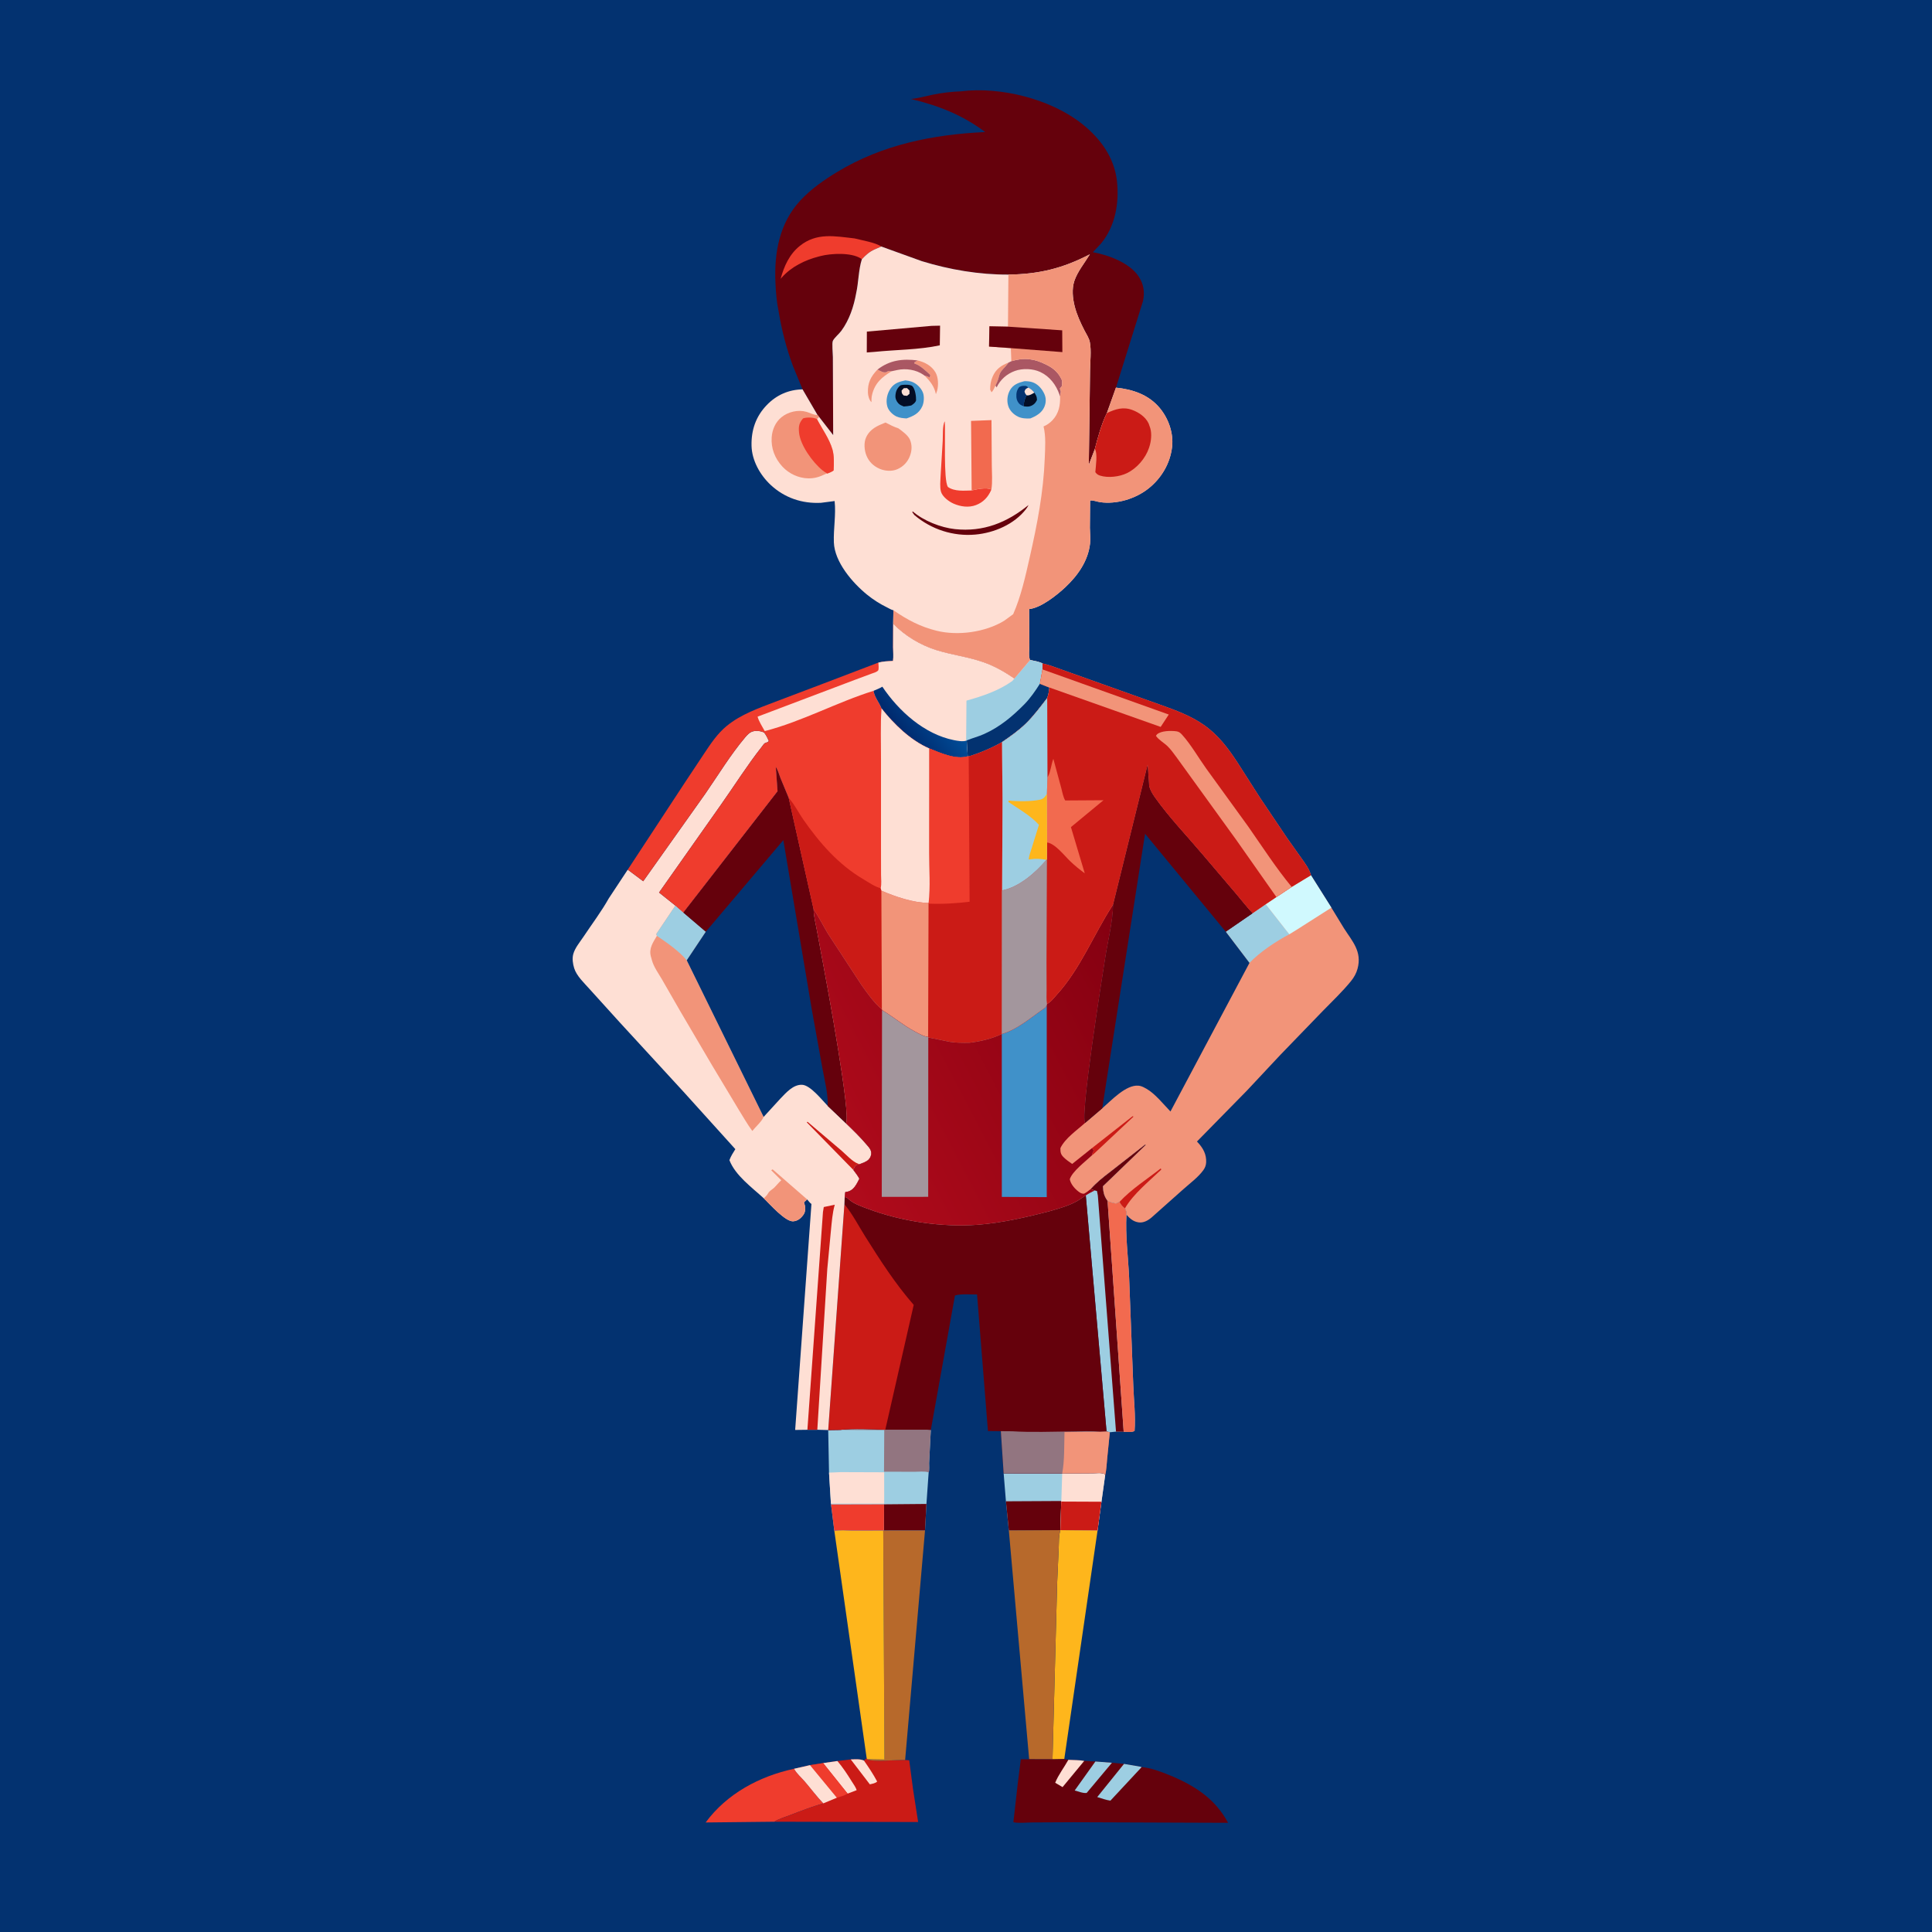 <svg version="1.1" xmlns="http://www.w3.org/2000/svg" style="display: block;" viewBox="0 0 2048 2048" width="1024" height="1024">
<defs>
	<linearGradient id="Gradient1" gradientUnits="userSpaceOnUse" x1="960.119" y1="779.793" x2="994.506" y2="751.888">
		<stop class="stop0" offset="0" stop-opacity="1" stop-color="rgb(0,42,110)"/>
		<stop class="stop1" offset="1" stop-opacity="1" stop-color="rgb(0,77,152)"/>
	</linearGradient>
	<linearGradient id="Gradient2" gradientUnits="userSpaceOnUse" x1="1203.95" y1="1016.65" x2="860.011" y2="1196.11">
		<stop class="stop0" offset="0" stop-opacity="1" stop-color="rgb(133,0,17)"/>
		<stop class="stop1" offset="1" stop-opacity="1" stop-color="rgb(176,11,27)"/>
	</linearGradient>
</defs>
<path transform="translate(0,0)" fill="rgb(3,50,112)" d="M -0 -0 L 2048 0 L 2048 2048 L -0 2048 L -0 -0 z"/>
<path transform="translate(0,0)" fill="rgb(239,60,45)" d="M 841.786 1874.96 C 844.494 1880.1 849.429 1884.13 853.188 1888.54 C 859.712 1896.19 865.811 1904.38 872.759 1911.64 C 860.709 1915.19 849.132 1919.59 837.426 1924.12 C 831.901 1926.26 825.774 1927.95 820.751 1931.11 L 748.02 1931.89 C 770.527 1901.3 805.12 1882.85 841.786 1874.96 z"/>
<path transform="translate(0,0)" fill="rgb(157,206,226)" d="M 1125.97 1561.88 L 1158.63 1561.67 C 1162.26 1561.67 1167.84 1560.86 1171.11 1562.51 L 1171.53 1563.77 L 1167.6 1591.9 L 1163.44 1622.51 L 1124.05 1622.03 L 1069.41 1622.37 L 1066.33 1591.44 L 1063.91 1561.79 L 1125.97 1561.88 z"/>
<path transform="translate(0,0)" fill="rgb(101,1,12)" d="M 1125.07 1591.13 L 1124.96 1591.72 L 1124.05 1622.03 L 1069.41 1622.37 L 1066.33 1591.44 L 1125.07 1591.13 z"/>
<path transform="translate(0,0)" fill="rgb(254,223,212)" d="M 1125.97 1561.88 L 1158.63 1561.67 C 1162.26 1561.67 1167.84 1560.86 1171.11 1562.51 L 1171.53 1563.77 L 1167.6 1591.9 L 1163.44 1622.51 L 1124.05 1622.03 L 1124.96 1591.72 L 1125.07 1591.13 L 1125.97 1561.88 z"/>
<path transform="translate(0,0)" fill="rgb(203,27,22)" d="M 1124.96 1591.72 L 1167.6 1591.9 L 1163.44 1622.51 L 1124.05 1622.03 L 1124.96 1591.72 z"/>
<path transform="translate(0,0)" fill="rgb(254,182,28)" d="M 1124.05 1622.03 L 1163.44 1622.51 L 1128.17 1864.72 L 1115.7 1864.97 L 1120.63 1677.78 L 1122.28 1641 C 1122.58 1634.78 1122.22 1627.98 1124.05 1622.03 z"/>
<path transform="translate(0,0)" fill="rgb(203,27,22)" d="M 918.693 1863.73 L 919.33 1864.86 C 925.536 1868.16 950.859 1865.27 959.479 1865.65 L 963.801 1866.01 L 967.806 1896.24 L 973.259 1931.41 L 820.751 1931.11 C 825.774 1927.95 831.901 1926.26 837.426 1924.12 C 849.132 1919.59 860.709 1915.19 872.759 1911.64 C 865.811 1904.38 859.712 1896.19 853.188 1888.54 C 849.429 1884.13 844.494 1880.1 841.786 1874.96 L 858.641 1871.12 L 872.581 1868.95 L 887.667 1866.75 L 901.839 1865.06 C 906.418 1865.02 911.608 1864.36 915.837 1866.3 L 918.693 1863.73 z"/>
<path transform="translate(0,0)" fill="rgb(254,223,212)" d="M 901.839 1865.06 C 906.418 1865.02 911.608 1864.36 915.837 1866.3 C 920.956 1873.69 925.586 1880.51 929.83 1888.5 C 927.76 1890.49 924.763 1890.81 922.058 1891.47 L 901.839 1865.06 z"/>
<path transform="translate(0,0)" fill="rgb(254,223,212)" d="M 872.581 1868.95 L 887.667 1866.75 C 893.463 1873.57 898.249 1880.87 902.958 1888.47 C 904.643 1891.19 907.274 1894.62 908.062 1897.68 L 898.481 1901.33 L 872.581 1868.95 z"/>
<path transform="translate(0,0)" fill="rgb(239,60,45)" d="M 858.641 1871.12 L 872.581 1868.95 L 898.481 1901.33 C 895.024 1903.53 890.996 1904.47 887.11 1905.66 L 858.641 1871.12 z"/>
<path transform="translate(0,0)" fill="rgb(254,223,212)" d="M 858.641 1871.12 L 887.11 1905.66 L 872.759 1911.64 C 865.811 1904.38 859.712 1896.19 853.188 1888.54 C 849.429 1884.13 844.494 1880.1 841.786 1874.96 L 858.641 1871.12 z"/>
<path transform="translate(0,0)" fill="rgb(183,105,43)" d="M 936.997 1622.27 L 980.569 1622.21 L 959.479 1865.65 C 950.859 1865.27 925.536 1868.16 919.33 1864.86 L 937.573 1865.16 L 936.281 1622.3 L 936.997 1622.27 z"/>
<path transform="translate(0,0)" fill="rgb(254,182,28)" d="M 884.426 1622.76 C 890.092 1621.61 897.09 1622.35 902.91 1622.35 L 936.281 1622.3 L 937.573 1865.16 L 919.33 1864.86 L 918.693 1863.73 L 884.426 1622.76 z"/>
<path transform="translate(0,0)" fill="rgb(183,105,43)" d="M 1069.41 1622.37 L 1124.05 1622.03 C 1122.22 1627.98 1122.58 1634.78 1122.28 1641 L 1120.63 1677.78 L 1115.7 1864.97 L 1090.95 1864.89 L 1069.41 1622.37 z"/>
<path transform="translate(0,0)" fill="rgb(157,206,226)" d="M 1176.58 1242.41 L 1214 1213.16 L 1214.5 1213.79 L 1169.11 1257.54 C 1169.64 1263.83 1170.08 1267.41 1173.86 1272.66 L 1174.07 1272.99 C 1177.15 1274.56 1179.59 1275.23 1183 1275.74 L 1186.82 1273.98 C 1188.25 1277.16 1189.82 1278.67 1192.48 1280.9 C 1193.58 1283.32 1194.41 1284.94 1194.1 1287.69 C 1192.88 1309.38 1195.85 1332.19 1196.91 1353.93 L 1201.32 1468.49 C 1201.89 1484.21 1203.9 1501.24 1202.7 1516.83 C 1199.65 1518.66 1194.73 1517.79 1191.15 1517.76 L 1183.01 1517.57 L 1176.45 1518.27 L 1173 1517.5 L 1150.98 1267.1 C 1153.83 1265.1 1157.18 1263.56 1160.25 1261.9 L 1156.05 1260.53 C 1162.22 1253.57 1169.19 1248.02 1176.58 1242.41 z"/>
<path transform="translate(0,0)" fill="rgb(101,1,12)" d="M 1176.58 1242.41 L 1214 1213.16 L 1214.5 1213.79 L 1169.11 1257.54 C 1169.64 1263.83 1170.08 1267.41 1173.86 1272.66 L 1174.07 1272.99 L 1191.15 1517.76 L 1183.01 1517.57 L 1163.76 1267.29 L 1162.83 1262.5 L 1160.25 1261.9 L 1156.05 1260.53 C 1162.22 1253.57 1169.19 1248.02 1176.58 1242.41 z"/>
<path transform="translate(0,0)" fill="rgb(242,106,79)" d="M 1174.07 1272.99 C 1177.15 1274.56 1179.59 1275.23 1183 1275.74 L 1186.82 1273.98 C 1188.25 1277.16 1189.82 1278.67 1192.48 1280.9 C 1193.58 1283.32 1194.41 1284.94 1194.1 1287.69 C 1192.88 1309.38 1195.85 1332.19 1196.91 1353.93 L 1201.32 1468.49 C 1201.89 1484.21 1203.9 1501.24 1202.7 1516.83 C 1199.65 1518.66 1194.73 1517.79 1191.15 1517.76 L 1174.07 1272.99 z"/>
<path transform="translate(0,0)" fill="rgb(157,206,226)" d="M 938.442 1515.57 L 982.505 1515.58 L 986.701 1515.9 L 984.904 1550.8 C 984.828 1553.07 985.365 1559.16 984.423 1560.72 L 982.061 1594.25 L 980.569 1622.21 L 936.997 1622.27 L 936.281 1622.3 L 902.91 1622.35 C 897.09 1622.35 890.092 1621.61 884.426 1622.76 L 880.945 1594.79 L 880.814 1593.97 L 878.8 1561.05 L 877.934 1515.92 L 890.547 1515.74 C 905.628 1514 923.238 1515.04 938.442 1515.57 z"/>
<path transform="translate(0,0)" fill="rgb(101,1,12)" d="M 982.061 1594.25 L 980.569 1622.21 L 936.997 1622.27 L 937.146 1594.65 L 982.061 1594.25 z"/>
<path transform="translate(0,0)" fill="rgb(239,60,45)" d="M 880.945 1594.79 L 937.146 1594.65 L 936.997 1622.27 L 936.281 1622.3 L 902.91 1622.35 C 897.09 1622.35 890.092 1621.61 884.426 1622.76 L 880.945 1594.79 z"/>
<path transform="translate(0,0)" fill="rgb(254,223,212)" d="M 891.235 1560.52 L 937.262 1560.68 L 937.284 1593.97 L 880.814 1593.97 L 878.8 1561.05 L 891.235 1560.52 z"/>
<path transform="translate(0,0)" fill="rgb(146,117,128)" d="M 938.442 1515.57 L 982.505 1515.58 L 986.701 1515.9 L 984.904 1550.8 C 984.828 1553.07 985.365 1559.16 984.423 1560.72 C 980.022 1559.38 974.053 1560.12 969.381 1560.15 L 937.09 1560.06 L 937.349 1515.97 L 890.547 1515.74 C 905.628 1514 923.238 1515.04 938.442 1515.57 z"/>
<path transform="translate(0,0)" fill="rgb(101,1,12)" d="M 1128.17 1864.72 L 1132.51 1865.48 C 1137.99 1865.75 1143.96 1865.63 1149.34 1866.62 L 1161.15 1867.26 L 1178.71 1868.6 L 1191.49 1869.79 L 1208.84 1872.76 L 1210.19 1873.21 C 1219.26 1873.92 1228.16 1877.22 1236.59 1880.5 C 1256.63 1888.29 1276.34 1898.93 1290.42 1915.51 C 1294.89 1920.78 1298.55 1926.17 1301.84 1932.26 L 1138.53 1931.64 L 1093.98 1931.87 C 1087.87 1931.91 1080.17 1932.85 1074.23 1931.64 L 1078.81 1891.01 L 1082.12 1864.9 L 1090.95 1864.89 L 1115.7 1864.97 L 1128.17 1864.72 z"/>
<path transform="translate(0,0)" fill="rgb(254,223,212)" d="M 1132.51 1865.48 C 1137.99 1865.75 1143.96 1865.63 1149.34 1866.62 L 1126.35 1894.43 L 1118.55 1889.79 C 1121.83 1881.51 1128.14 1873.39 1132.51 1865.48 z"/>
<path transform="translate(0,0)" fill="rgb(157,206,226)" d="M 1161.15 1867.26 L 1178.71 1868.6 L 1151.92 1900.58 C 1148.46 1901.23 1142.74 1898.89 1139.23 1897.98 L 1161.15 1867.26 z"/>
<path transform="translate(0,0)" fill="rgb(157,206,226)" d="M 1191.49 1869.79 L 1208.84 1872.76 L 1210.19 1873.21 L 1177.1 1908.75 C 1172.45 1908.17 1167.61 1906.28 1163.11 1904.97 L 1191.49 1869.79 z"/>
<path transform="translate(0,0)" fill="rgb(101,1,12)" d="M 1150.98 1267.1 L 1173 1517.5 L 1176.45 1518.27 L 1173.66 1546.14 C 1173.06 1551.85 1172.93 1558.23 1171.53 1563.77 L 1171.11 1562.51 C 1167.84 1560.86 1162.26 1561.67 1158.63 1561.67 L 1125.97 1561.88 L 1063.91 1561.79 L 1060.94 1517.11 L 1047.27 1516.98 L 1035.72 1372.17 C 1028.76 1372.34 1018.82 1371.29 1012.3 1373.28 L 986.701 1515.9 L 982.505 1515.58 L 938.442 1515.57 C 923.238 1515.04 905.628 1514 890.547 1515.74 L 877.934 1515.92 L 895.122 1276.5 L 895.409 1269.01 L 896.309 1269.07 C 898.025 1269.45 898.691 1270.41 899.964 1271.53 C 905.424 1276.33 913.443 1278.94 920.192 1281.47 C 955.612 1294.78 998.762 1301.13 1036.36 1298.29 C 1061.79 1296.37 1088.75 1290.21 1113.4 1283.69 C 1123.95 1280.59 1135.85 1277.4 1145.01 1271.17 L 1150.98 1267.1 z"/>
<path transform="translate(0,0)" fill="rgb(146,117,128)" d="M 1173 1517.5 L 1176.45 1518.27 L 1173.66 1546.14 C 1173.06 1551.85 1172.93 1558.23 1171.53 1563.77 L 1171.11 1562.51 C 1167.84 1560.86 1162.26 1561.67 1158.63 1561.67 L 1125.97 1561.88 L 1063.91 1561.79 L 1060.94 1517.11 L 1072.84 1517.2 C 1094 1518.52 1115.63 1517.56 1136.85 1517.38 C 1146.39 1517.29 1156.61 1516.63 1166.08 1517.77 L 1173 1517.5 z"/>
<path transform="translate(0,0)" fill="rgb(242,148,121)" d="M 1173 1517.5 L 1176.45 1518.27 L 1173.66 1546.14 C 1173.06 1551.85 1172.93 1558.23 1171.53 1563.77 L 1171.11 1562.51 C 1167.84 1560.86 1162.26 1561.67 1158.63 1561.67 L 1125.97 1561.88 C 1128.59 1547.94 1127.98 1532.22 1128.41 1518.05 L 1166.08 1517.77 L 1173 1517.5 z"/>
<path transform="translate(0,0)" fill="rgb(203,27,22)" d="M 895.122 1276.5 C 903.581 1286.75 910.305 1299.81 917.408 1311.1 C 933.053 1335.97 949.205 1361.09 968.579 1383.24 L 938.442 1515.57 C 923.238 1515.04 905.628 1514 890.547 1515.74 L 877.934 1515.92 L 895.122 1276.5 z"/>
<path transform="translate(0,0)" fill="rgb(101,1,12)" d="M 1018.66 96.817 C 1060.34 91.59 1113.47 104.825 1146.63 130.99 C 1166.23 146.453 1181.27 166.745 1184.03 192.02 C 1186.56 215.201 1182.27 239.791 1167.14 258.141 L 1158.49 267.325 C 1174.77 270.215 1197.12 278.505 1206.78 292.678 C 1212.35 300.848 1213.66 309.678 1211.63 319.17 L 1182.96 410.922 L 1173.34 437.882 C 1167.74 449.094 1163.79 463.789 1160.59 475.968 L 1154.17 492.692 L 1155.48 393.5 C 1155.53 384.12 1157.06 371.77 1155.28 362.7 C 1154.43 358.36 1151.61 354.249 1149.61 350.36 C 1145.43 342.237 1141.38 333.425 1139.16 324.529 C 1137.05 316.091 1136.06 306.374 1138.8 297.972 C 1142.05 287.981 1149.89 278.554 1155.31 269.55 C 1126.68 284.523 1101.08 290.687 1068.95 291.074 C 1038.06 291.207 1006.64 285.891 977.149 276.833 L 934.169 261.305 L 927.076 264.427 C 921.59 266.865 917.615 270.488 913.571 274.844 C 909.925 286.488 910.199 299.103 907.528 310.985 C 904.983 325.008 900.36 339.072 891.841 350.688 C 889.447 353.952 884.576 357.907 882.892 361.218 C 881.69 363.581 882.878 375.17 882.876 378.392 L 883.201 461.191 L 868.424 442.104 L 866.629 439.93 L 850.751 412.746 L 840.5 387.857 C 833.679 369.301 828.574 349.842 825.426 330.338 C 823.278 320.287 822.476 309.991 822.002 299.745 C 820.544 268.151 826.148 236.467 848.4 212.5 C 859.596 200.441 873.409 190.796 887.419 182.311 C 935.357 153.281 989.02 142.534 1044.34 139.961 C 1019.89 121.676 994.939 112.026 965.583 104.894 C 973.34 104.208 980.794 102.028 988.394 100.455 C 998.423 98.381 1008.43 97.192 1018.66 96.817 z"/>
<path transform="translate(0,0)" fill="rgb(239,60,45)" d="M 913.571 274.844 L 912.464 273.961 C 902.295 267.49 881.218 268.499 869.855 271.404 L 868 271.894 C 853.239 275.668 838.814 282.759 828.622 294.275 L 827.503 295.55 C 831.116 282.239 836.736 269.601 847.752 260.734 C 865.688 246.299 884.99 250.383 905.829 252.719 C 913.49 254.727 927.709 256.942 934.169 261.305 L 927.076 264.427 C 921.59 266.865 917.615 270.488 913.571 274.844 z"/>
<path transform="translate(0,0)" fill="rgb(254,223,212)" d="M 665.42 921.885 L 681.838 934.151 L 747.561 841.5 C 761.377 821.522 774.326 800.082 790.023 781.502 C 792.189 778.938 794.728 776.228 798.094 775.287 C 801.749 774.265 806.56 774.877 809.942 776.5 C 812.235 779.334 813.523 782.168 814.966 785.5 C 813.374 787.544 812.827 786.643 810.844 787.749 C 809.8 788.331 808.172 790.802 807.382 791.805 C 792.049 811.268 778.634 832.625 764.338 852.868 L 698.615 946.141 L 715.945 959.969 L 724.332 967.296 L 824.242 838.766 L 822.45 813.842 L 822.315 812.892 C 824.64 816.207 825.781 820.95 827.307 824.729 L 836.079 845.86 L 862.504 964.065 C 862.564 971.176 864.534 978.508 865.816 985.504 L 873.128 1024.85 C 876.849 1044.65 902.294 1182.41 896.814 1190.79 C 904.36 1198.06 911.831 1205.31 918.598 1213.31 C 920.818 1215.94 923.242 1218.22 923.529 1221.85 C 923.743 1224.56 922.69 1227.18 920.833 1229.14 C 918.537 1231.56 914.387 1232.82 911.332 1234.04 C 908.724 1234.63 907.45 1234.57 905.931 1237 L 904.553 1240.14 C 906.873 1243.18 909.129 1246.11 910.966 1249.48 C 908.312 1254.69 905.495 1260.95 899.5 1262.97 L 896.156 1263.64 L 895.976 1263.93 L 895.409 1269.01 L 895.122 1276.5 L 877.934 1515.92 L 866.388 1515.6 L 855.872 1515.64 L 842.908 1515.8 L 860.16 1276.3 C 858.586 1275.28 856.928 1272.86 855.629 1271.42 L 852.245 1274.5 L 853.226 1277.92 C 853.963 1281.08 853.607 1285 851.675 1287.7 C 848.986 1291.46 845.723 1294.18 841.015 1294.64 C 832.581 1295.46 815.617 1275.96 809.645 1270.26 C 797.072 1258.72 779.492 1246.11 773.209 1229.81 C 774.78 1225.55 777.087 1221.97 779.488 1218.14 L 724.71 1157.49 L 656.482 1083.25 L 624.947 1048.42 C 619.287 1042.03 611.252 1034.65 608.674 1026.38 C 607.229 1021.75 606.395 1016.13 607.688 1011.38 C 609.49 1004.76 614.619 998.816 618.389 993.158 C 627.397 979.637 637.383 966.458 645.345 952.305 L 665.42 921.885 z"/>
<path transform="translate(0,0)" fill="rgb(203,27,22)" d="M 904.553 1240.14 L 855.249 1189.74 L 856 1189.12 L 892.184 1219.85 C 896.713 1223.78 904.012 1231.73 909.56 1233.53 L 911.332 1234.04 C 908.724 1234.63 907.45 1234.57 905.931 1237 L 904.553 1240.14 z"/>
<path transform="translate(0,0)" fill="rgb(242,148,121)" d="M 809.645 1270.26 L 810.416 1269.53 C 812.038 1267.97 813.125 1266.86 814.254 1264.91 C 815.791 1262.25 818.318 1261.16 820.5 1259.13 C 823.218 1256.59 825.307 1253.63 828.169 1251.16 L 817.51 1240.5 L 819 1239.56 L 855.629 1271.42 L 852.245 1274.5 L 853.226 1277.92 C 853.963 1281.08 853.607 1285 851.675 1287.7 C 848.986 1291.46 845.723 1294.18 841.015 1294.64 C 832.581 1295.46 815.617 1275.96 809.645 1270.26 z"/>
<path transform="translate(0,0)" fill="rgb(203,27,22)" d="M 872.388 1284.7 L 873.244 1279.5 L 884.879 1277.06 C 882.349 1285.98 881.731 1295.45 880.794 1304.65 L 876.953 1345.23 L 866.388 1515.6 L 855.872 1515.64 L 872.388 1284.7 z"/>
<path transform="translate(0,0)" fill="rgb(242,148,121)" d="M 715.945 959.969 L 724.332 967.296 L 748.193 987.641 L 727.968 1017.98 L 809.474 1183.98 C 807.473 1188.9 800.928 1194.5 797.486 1198.87 C 792.307 1191.93 788.041 1184.23 783.419 1176.91 L 754.288 1128.37 L 721.049 1071.81 L 701.551 1037.93 C 697.787 1031.48 693.009 1025.05 691.028 1017.78 L 690.691 1016.5 L 689.901 1013.74 C 687.716 1005.2 692.262 999.048 696.336 992.013 L 695.706 990.069 L 715.945 959.969 z"/>
<path transform="translate(0,0)" fill="rgb(157,206,226)" d="M 715.945 959.969 L 724.332 967.296 L 748.193 987.641 L 727.968 1017.98 C 720.365 1008.48 706.339 998.879 696.336 992.013 L 695.706 990.069 L 715.945 959.969 z"/>
<path transform="translate(0,0)" fill="rgb(3,50,112)" d="M 724.332 967.296 L 824.242 838.766 L 822.45 813.842 L 822.315 812.892 C 824.64 816.207 825.781 820.95 827.307 824.729 L 836.079 845.86 L 862.504 964.065 C 862.564 971.176 864.534 978.508 865.816 985.504 L 873.128 1024.85 C 876.849 1044.65 902.294 1182.41 896.814 1190.79 L 877.38 1172.28 C 871.501 1166.22 859.01 1150.24 850.212 1149.91 C 840.768 1149.55 833.253 1158.37 827.258 1164.55 L 809.474 1183.98 L 727.968 1017.98 L 748.193 987.641 L 724.332 967.296 z"/>
<path transform="translate(0,0)" fill="rgb(101,1,12)" d="M 724.332 967.296 L 824.242 838.766 L 822.45 813.842 L 822.315 812.892 C 824.64 816.207 825.781 820.95 827.307 824.729 L 836.079 845.86 L 862.504 964.065 C 862.564 971.176 864.534 978.508 865.816 985.504 L 873.128 1024.85 C 876.849 1044.65 902.294 1182.41 896.814 1190.79 L 877.38 1172.28 C 877.905 1159.4 874.202 1145.79 871.929 1133.12 L 860.691 1071 L 830.363 890.569 L 748.193 987.641 L 724.332 967.296 z"/>
<path transform="translate(0,0)" fill="rgb(239,60,45)" d="M 946.781 661.145 C 959.204 673.875 975.519 683.79 992.562 689.102 C 1009.05 694.239 1026.14 696.218 1042.57 701.978 C 1054.5 706.159 1064.87 712.152 1075.3 719.22 L 1091.89 699.603 C 1096.29 700.557 1101.1 701.237 1105.14 703.288 L 1105.08 709.62 L 1102.33 724.784 L 1112.42 728.787 C 1111.97 732.749 1111.46 736.197 1110.09 739.951 C 1102.9 749.207 1095.77 758.907 1087.36 767.086 C 1079.7 774.534 1071.02 780.605 1062.22 786.614 L 1062.7 847.863 L 1062.31 943.857 L 1062.1 944.651 L 1061.95 1096.07 C 1051.5 1101.15 1038.93 1104.06 1027.41 1105.39 C 1020.66 1105.44 1013.59 1105.48 1006.93 1104.4 L 984.018 1099.74 L 983.858 1099.24 C 978.621 1098.51 974.485 1095.94 969.871 1093.49 C 957.746 1087.06 947.801 1078.63 936.326 1071.56 L 934.978 1070.75 L 934.815 1070.01 C 926.335 1062.83 919.701 1053.21 913.259 1044.22 L 877.802 989.977 C 872.585 981.39 868.233 972.301 862.504 964.065 L 836.079 845.86 L 827.307 824.729 C 825.781 820.95 824.64 816.207 822.315 812.892 L 822.45 813.842 L 824.242 838.766 L 724.332 967.296 L 715.945 959.969 L 698.615 946.141 L 764.338 852.868 C 778.634 832.625 792.049 811.268 807.382 791.805 C 808.172 790.802 809.8 788.331 810.844 787.749 C 812.827 786.643 813.374 787.544 814.966 785.5 C 813.523 782.168 812.235 779.334 809.942 776.5 C 806.56 774.877 801.749 774.265 798.094 775.287 C 794.728 776.228 792.189 778.938 790.023 781.502 C 774.326 800.082 761.377 821.522 747.561 841.5 L 681.838 934.151 L 665.42 921.885 L 725.831 829.817 L 746.243 799.072 C 753.299 788.468 760.446 777.654 770.389 769.5 C 785.304 757.267 804.269 750.632 822.051 743.839 L 870.968 725.313 L 931.117 702.374 C 936.21 701.01 941.335 700.878 946.568 700.61 C 947.306 696.038 946.699 690.639 946.666 685.945 L 946.781 661.145 z"/>
<path transform="translate(0,0)" fill="rgb(203,27,22)" d="M 836.079 845.86 L 836.816 846.704 C 842.564 853.409 846.553 861.588 851.608 868.847 C 868.768 893.488 888.831 916.516 915 931.916 C 920.178 934.963 927.754 940.316 933.58 941.492 L 934.316 944.15 L 934.815 1070.01 C 926.335 1062.83 919.701 1053.21 913.259 1044.22 L 877.802 989.977 C 872.585 981.39 868.233 972.301 862.504 964.065 L 836.079 845.86 z"/>
<path transform="translate(0,0)" fill="rgb(254,223,212)" d="M 946.781 661.145 C 959.204 673.875 975.519 683.79 992.562 689.102 C 1009.05 694.239 1026.14 696.218 1042.57 701.978 C 1054.5 706.159 1064.87 712.152 1075.3 719.22 L 1091.89 699.603 C 1096.29 700.557 1101.1 701.237 1105.14 703.288 L 1105.08 709.62 L 1102.33 724.784 L 1112.42 728.787 C 1111.97 732.749 1111.46 736.197 1110.09 739.951 C 1102.9 749.207 1095.77 758.907 1087.36 767.086 C 1079.7 774.534 1071.02 780.605 1062.22 786.614 C 1051.15 792.931 1039.04 798.046 1026.86 801.792 L 1025.84 801.718 C 1013.03 805.543 996.761 798.052 984.995 793.369 C 965.32 784.903 947.396 767.484 934.413 750.917 C 931.891 744.362 927.151 739.408 925.997 732.295 C 886.994 744.466 850.275 764.797 810.648 774.995 C 808.161 770.325 804.385 764.727 803.076 759.681 L 905.737 720.835 L 923.913 714.081 C 926.213 713.224 929.009 712.613 930.757 710.839 C 931.893 709.686 931.18 704.183 931.117 702.374 C 936.21 701.01 941.335 700.878 946.568 700.61 C 947.306 696.038 946.699 690.639 946.666 685.945 L 946.781 661.145 z"/>
<path transform="translate(0,0)" fill="url(#Gradient1)" d="M 925.997 732.295 C 929.113 730.941 932.44 729.71 935.319 727.91 C 952.649 753.753 979.824 778.343 1011.34 784.606 C 1014.97 785.328 1020.65 786.366 1024.15 785.169 L 1024.82 784.81 L 1025.84 801.718 C 1013.03 805.543 996.761 798.052 984.995 793.369 C 965.32 784.903 947.396 767.484 934.413 750.917 C 931.891 744.362 927.151 739.408 925.997 732.295 z"/>
<path transform="translate(0,0)" fill="rgb(157,206,226)" d="M 1075.3 719.22 L 1091.89 699.603 C 1096.29 700.557 1101.1 701.237 1105.14 703.288 L 1105.08 709.62 L 1102.33 724.784 L 1112.42 728.787 C 1111.97 732.749 1111.46 736.197 1110.09 739.951 C 1102.9 749.207 1095.77 758.907 1087.36 767.086 C 1079.7 774.534 1071.02 780.605 1062.22 786.614 C 1051.15 792.931 1039.04 798.046 1026.86 801.792 L 1025.84 801.718 L 1024.82 784.81 L 1024.15 785.169 L 1024.5 742.698 C 1041.57 737.949 1058.55 732.192 1073.15 721.885 L 1075.3 719.22 z"/>
<path transform="translate(0,0)" fill="rgb(3,50,112)" d="M 1102.33 724.784 L 1112.42 728.787 C 1111.97 732.749 1111.46 736.197 1110.09 739.951 C 1102.9 749.207 1095.77 758.907 1087.36 767.086 C 1079.7 774.534 1071.02 780.605 1062.22 786.614 C 1051.15 792.931 1039.04 798.046 1026.86 801.792 L 1025.84 801.718 L 1024.82 784.81 C 1030.91 782.376 1037.24 780.773 1043.23 778.07 C 1060.1 770.468 1073.21 759.4 1086.06 746.386 C 1092.28 739.947 1097.58 732.349 1102.33 724.784 z"/>
<path transform="translate(0,0)" fill="rgb(203,27,22)" d="M 934.413 750.917 C 947.396 767.484 965.32 784.903 984.995 793.369 C 996.761 798.052 1013.03 805.543 1025.84 801.718 L 1026.86 801.792 C 1039.04 798.046 1051.15 792.931 1062.22 786.614 L 1062.7 847.863 L 1062.31 943.857 L 1062.1 944.651 L 1061.95 1096.07 C 1051.5 1101.15 1038.93 1104.06 1027.41 1105.39 C 1020.66 1105.44 1013.59 1105.48 1006.93 1104.4 L 984.018 1099.74 L 983.858 1099.24 C 978.621 1098.51 974.485 1095.94 969.871 1093.49 C 957.746 1087.06 947.801 1078.63 936.326 1071.56 L 934.978 1070.75 L 934.815 1070.01 L 934.316 944.15 L 933.58 941.492 C 934.571 937.206 933.946 931.848 933.939 927.447 L 933.893 897.343 L 933.893 804.561 C 933.91 786.791 933.171 768.639 934.413 750.917 z"/>
<path transform="translate(0,0)" fill="rgb(242,148,121)" d="M 934.316 944.15 C 949.264 950.58 967.956 956.944 984.386 957.179 L 984.299 957.882 L 983.858 1099.24 C 978.621 1098.51 974.485 1095.94 969.871 1093.49 C 957.746 1087.06 947.801 1078.63 936.326 1071.56 L 934.978 1070.75 L 934.815 1070.01 L 934.316 944.15 z"/>
<path transform="translate(0,0)" fill="rgb(239,60,45)" d="M 984.995 793.369 C 996.761 798.052 1013.03 805.543 1025.84 801.718 L 1026.86 801.792 L 1027.82 955.885 C 1013.16 957.594 999.083 958.562 984.299 957.882 L 984.386 957.179 C 986.39 939.906 984.913 920.968 984.94 903.5 L 984.995 793.369 z"/>
<path transform="translate(0,0)" fill="rgb(254,223,212)" d="M 934.413 750.917 C 947.396 767.484 965.32 784.903 984.995 793.369 L 984.94 903.5 C 984.913 920.968 986.39 939.906 984.386 957.179 C 967.956 956.944 949.264 950.58 934.316 944.15 L 933.58 941.492 C 934.571 937.206 933.946 931.848 933.939 927.447 L 933.893 897.343 L 933.893 804.561 C 933.91 786.791 933.171 768.639 934.413 750.917 z"/>
<path transform="translate(0,0)" fill="rgb(254,223,212)" d="M 934.169 261.305 L 977.149 276.833 C 1006.64 285.891 1038.06 291.207 1068.95 291.074 C 1101.08 290.687 1126.68 284.523 1155.31 269.55 C 1149.89 278.554 1142.05 287.981 1138.8 297.972 C 1136.06 306.374 1137.05 316.091 1139.16 324.529 C 1141.38 333.425 1145.43 342.237 1149.61 350.36 C 1151.61 354.249 1154.43 358.36 1155.28 362.7 C 1157.06 371.77 1155.53 384.12 1155.48 393.5 L 1154.17 492.692 L 1160.59 475.968 C 1163.79 463.789 1167.74 449.094 1173.34 437.882 L 1182.96 410.922 C 1200.94 412.738 1217.85 418.452 1229.69 432.892 C 1238.85 444.068 1244.14 459.394 1242.45 473.883 C 1240.42 491.351 1231.08 507.038 1217.36 517.892 C 1203.56 528.816 1183.62 534.819 1166.09 532.305 C 1163.32 531.907 1158.06 529.966 1155.57 530.619 L 1155.31 559.58 C 1155.4 565.042 1156.09 570.898 1155.49 576.297 C 1153.46 594.662 1142.4 610.184 1129.29 622.5 C 1120.48 630.77 1103.26 644.537 1090.92 645.62 L 1091.19 683.692 C 1091.2 687.929 1090.09 695.881 1091.89 699.603 L 1075.3 719.22 C 1064.87 712.152 1054.5 706.159 1042.57 701.978 C 1026.14 696.218 1009.05 694.239 992.562 689.102 C 975.519 683.79 959.204 673.875 946.781 661.145 L 947.052 646.883 C 945.146 646.663 942.416 644.912 940.662 644.064 C 932.964 640.341 925.53 635.598 918.9 630.191 C 903.688 617.787 884.679 595.825 883.933 574.938 C 883.418 560.491 886.303 545.523 884.726 531.13 L 870.258 532.999 C 850.299 534.018 831.741 527.786 817.007 514.089 C 805.7 503.577 797.017 488.135 796.66 472.5 C 796.28 455.827 801.203 441.456 812.816 429.377 C 823.116 418.664 836.014 413.026 850.751 412.746 L 866.629 439.93 L 868.424 442.104 L 883.201 461.191 L 882.876 378.392 C 882.878 375.17 881.69 363.581 882.892 361.218 C 884.576 357.907 889.447 353.952 891.841 350.688 C 900.36 339.072 904.983 325.008 907.528 310.985 C 910.199 299.103 909.925 286.488 913.571 274.844 C 917.615 270.488 921.59 266.865 927.076 264.427 L 934.169 261.305 z"/>
<path transform="translate(0,0)" fill="rgb(242,148,121)" d="M 1055.24 408.696 C 1054.05 411.054 1052.99 414.043 1051.08 415.857 L 1049.62 413.074 C 1049.56 408.085 1050.25 403.807 1052.25 399.205 C 1055.78 391.111 1061.22 387.483 1069.13 384.321 L 1068.55 385.117 C 1066.93 387.296 1065.29 389.172 1063.39 391.107 C 1060.26 394.291 1059.5 396.604 1058.45 400.827 C 1057.78 403.521 1056.38 406.167 1055.24 408.696 z"/>
<path transform="translate(0,0)" fill="rgb(242,148,121)" d="M 930.155 391.763 C 932.87 393.021 936.414 395.53 939.51 394.5 L 941.078 393.603 C 941.894 393.291 944.5 393.505 945.233 393.509 C 934.699 399.761 927.174 406.313 924.332 418.894 C 923.778 421.345 923.753 423.831 923.776 426.33 C 921.372 424.109 920.138 419.497 920.034 416.238 C 919.7 405.798 923.019 399.211 930.155 391.763 z"/>
<path transform="translate(0,0)" fill="rgb(242,148,121)" d="M 972.742 382.076 C 980.381 383.972 987.429 387.607 991.611 394.664 C 994.666 399.819 994.935 408.205 993.459 413.909 L 992.081 417.818 C 990.48 409.697 985.975 404.075 980.313 398.354 C 982.384 398.561 983.608 399.274 985.5 400.14 L 986.175 397.5 C 982.114 393.674 975.867 387.702 970.679 385.832 L 969.5 385.527 L 969.29 384.083 L 972.742 382.076 z"/>
<path transform="translate(0,0)" fill="rgb(170,87,99)" d="M 930.155 391.763 C 943.25 381.698 956.829 380.053 972.742 382.076 L 969.29 384.083 L 969.5 385.527 L 970.679 385.832 C 975.867 387.702 982.114 393.674 986.175 397.5 L 985.5 400.14 C 983.608 399.274 982.384 398.561 980.313 398.354 L 978.779 397.235 C 970.997 391.899 960.366 390.232 951.184 392.229 L 945.233 393.509 C 944.5 393.505 941.894 393.291 941.078 393.603 L 939.51 394.5 C 936.414 395.53 932.87 393.021 930.155 391.763 z"/>
<path transform="translate(0,0)" fill="rgb(101,1,12)" d="M 1090.3 535.331 C 1089.51 536.845 1088.78 538.139 1087.74 539.5 C 1075.23 555.791 1053.88 564.892 1033.79 566.676 C 1010.4 568.754 987.079 561.136 969.333 546.022 L 967.081 543 L 967.5 542.105 C 978.873 552.008 997.293 559.295 1012.3 560.891 C 1042.42 564.092 1067.42 553.983 1090.3 535.331 z"/>
<path transform="translate(0,0)" fill="rgb(170,87,99)" d="M 1072.09 382.875 C 1085.76 378.75 1096.49 380.153 1109.25 386.689 L 1110.82 387.475 C 1117.87 391.123 1122.79 396.158 1125.89 403.5 C 1125.83 404.888 1126.07 408.308 1125.49 409.5 C 1125.34 409.807 1123.52 411.828 1123.49 412 C 1123.46 412.151 1124.43 414.136 1124.49 414.5 C 1124.72 415.842 1123.99 418.791 1123.71 420.206 L 1123.07 418.286 C 1119.47 407.94 1112.82 399.045 1102.72 394.321 C 1094.84 390.635 1083.89 390.273 1075.81 393.224 C 1067.28 396.342 1060.34 402.401 1056.46 410.668 L 1055.24 408.696 C 1056.38 406.167 1057.78 403.521 1058.45 400.827 C 1059.5 396.604 1060.26 394.291 1063.39 391.107 C 1065.29 389.172 1066.93 387.296 1068.55 385.117 L 1069.13 384.321 L 1072.09 382.875 z"/>
<path transform="translate(0,0)" fill="rgb(239,60,45)" d="M 1050.88 518.965 L 1050.59 519.689 C 1047.31 527.099 1042.2 532.502 1034.54 535.419 C 1026.82 538.356 1018.12 537.077 1010.73 533.824 C 1005.87 531.685 998.994 526.559 997.478 521.211 C 996.131 516.457 996.881 509.783 997.068 504.765 L 999.313 467.433 C 999.656 461.965 998.897 451 1001.5 446.606 C 1002.37 458.99 999.966 508.772 1004.81 516.181 C 1011.82 521.187 1021.81 520.086 1030 519.915 C 1035.31 518.684 1045.93 516.298 1050.88 518.965 z"/>
<path transform="translate(0,0)" fill="rgb(64,145,201)" d="M 959.651 403.212 C 961.787 403.424 964.008 403.823 966.057 404.48 C 971.216 406.135 976.101 410.826 978.206 415.812 C 979.965 419.979 979.512 426.751 977.642 430.774 C 974.17 438.243 968.338 441.055 960.977 443.561 C 957.382 443.308 953.595 443.043 950.287 441.481 C 946.214 439.559 941.857 435.338 940.602 430.92 C 938.761 424.438 940.346 417.258 944.089 411.767 C 948.012 406.011 953.249 404.651 959.651 403.212 z"/>
<path transform="translate(0,0)" fill="rgb(3,13,37)" d="M 954.485 408.5 L 956.139 408.067 C 958.679 407.68 965.473 407.441 967.31 409.481 C 970.166 412.654 971.232 420.377 971.073 424.5 C 970.066 427.255 968.244 428.252 965.941 429.834 C 963.275 430.461 960.718 430.694 958 430.892 C 956.046 430.096 953.946 429.282 952.453 427.738 C 950.268 425.477 948.942 422.419 949.198 419.26 C 949.584 414.498 950.943 411.627 954.485 408.5 z"/>
<path transform="translate(0,0)" fill="rgb(254,223,212)" d="M 958.066 411.5 L 961.5 411.38 L 964.125 414 L 964.09 417.5 L 961.5 419.615 L 957.992 419.258 C 955.892 417.009 955.887 417.068 955.729 414 L 958.066 411.5 z"/>
<path transform="translate(0,0)" fill="rgb(64,145,201)" d="M 1085.81 404.115 C 1088.48 404.013 1091.43 404.252 1094 405.025 C 1099.97 406.822 1104.48 411.995 1107.01 417.5 C 1109.09 422.026 1108.97 426.951 1106.98 431.5 C 1104.24 437.76 1098.25 441.142 1092.2 443.551 C 1088.04 443.854 1082.98 443.554 1079.18 441.697 C 1074.45 439.381 1070.26 435.306 1068.73 430.154 C 1067.1 424.651 1067.79 418.723 1070.54 413.723 C 1073.86 407.692 1079.53 405.676 1085.81 404.115 z"/>
<path transform="translate(0,0)" fill="rgb(3,13,37)" d="M 1096.47 416.153 C 1098.41 419.333 1099.11 420.176 1099.25 424 C 1097.68 427.288 1095.57 429.418 1092.06 430.571 C 1089.79 431.318 1087.48 430.961 1085.16 430.65 L 1085.23 429.803 C 1085.39 425.45 1086.28 422.926 1088.21 418.993 C 1091.45 419.445 1093.76 417.674 1096.47 416.153 z"/>
<path transform="translate(0,0)" fill="rgb(3,50,112)" d="M 1085.16 430.65 C 1083.87 430.09 1082.44 429.543 1081.29 428.691 C 1079.05 427.013 1077.56 423.753 1077.42 421 C 1077.2 416.621 1077.75 413.622 1080.5 410.221 C 1081.98 409.535 1083.15 409.093 1084.81 409.07 C 1087.62 409.032 1088.11 408.828 1090.07 410.813 C 1092.97 412.356 1094.36 413.625 1096.47 416.153 C 1093.76 417.674 1091.45 419.445 1088.21 418.993 C 1086.28 422.926 1085.39 425.45 1085.23 429.803 L 1085.16 430.65 z"/>
<path transform="translate(0,0)" fill="rgb(254,223,212)" d="M 1090.07 410.813 C 1092.97 412.356 1094.36 413.625 1096.47 416.153 C 1093.76 417.674 1091.45 419.445 1088.21 418.993 C 1086.83 417.432 1086.62 416.91 1086.03 415 C 1087.07 412.097 1087.31 412.296 1090.07 410.813 z"/>
<path transform="translate(0,0)" fill="rgb(242,106,79)" d="M 1030 519.915 L 1029.36 446.175 L 1051.01 445.334 L 1051.34 493.192 C 1051.39 501.537 1052.24 510.784 1050.88 518.965 C 1045.93 516.298 1035.31 518.684 1030 519.915 z"/>
<path transform="translate(0,0)" fill="rgb(101,1,12)" d="M 987.556 345.426 L 996.516 345.223 L 996.216 366.065 C 974.072 370.84 949.692 370.681 927.11 372.994 L 918.823 373.624 L 918.915 351.507 L 987.556 345.426 z"/>
<path transform="translate(0,0)" fill="rgb(242,148,121)" d="M 938.608 447.895 C 943.104 450.208 947.449 452.472 952.282 454.028 C 956.173 456.788 962.644 461.512 964.579 466.066 C 966.958 471.665 966.724 477.608 964.603 483.23 C 962.159 489.71 957.627 494.557 951.291 497.358 C 945.54 499.901 938.215 499.411 932.5 496.955 C 925.986 494.155 921.025 489.408 918.41 482.785 C 916.168 477.109 915.502 469.159 918.171 463.5 C 922.394 454.545 929.987 451.391 938.608 447.895 z"/>
<path transform="translate(0,0)" fill="rgb(242,148,121)" d="M 877.089 501.969 C 875.626 502.146 876.189 501.957 874.902 502.569 C 868.702 505.515 863.552 507.225 856.663 507.08 C 846.555 506.867 836.308 502.131 829.443 494.7 C 821.429 486.026 817.196 475.308 818.023 463.5 C 818.588 455.44 821.979 447.527 828.322 442.33 C 835.361 436.563 845.916 434.021 854.738 436.515 C 858.216 437.499 861.761 439.561 865.355 439.856 L 866.629 439.93 L 868.424 442.104 L 865.965 444.165 C 871.451 454.73 879.029 464.864 882.413 476.422 C 884.35 483.038 884.057 491.852 883.66 498.714 C 881.609 500.216 879.428 501.037 877.089 501.969 z"/>
<path transform="translate(0,0)" fill="rgb(239,60,45)" d="M 877.089 501.969 C 875.269 501.04 873.514 499.911 871.923 498.627 C 861.568 490.27 848.161 471.81 846.996 458.327 C 846.442 451.906 847.005 448.436 851.293 443.5 C 855.52 442.142 861.901 442.314 865.965 444.165 C 871.451 454.73 879.029 464.864 882.413 476.422 C 884.35 483.038 884.057 491.852 883.66 498.714 C 881.609 500.216 879.428 501.037 877.089 501.969 z"/>
<path transform="translate(0,0)" fill="rgb(242,148,121)" d="M 1068.95 291.074 C 1101.08 290.687 1126.68 284.523 1155.31 269.55 C 1149.89 278.554 1142.05 287.981 1138.8 297.972 C 1136.06 306.374 1137.05 316.091 1139.16 324.529 C 1141.38 333.425 1145.43 342.237 1149.61 350.36 C 1151.61 354.249 1154.43 358.36 1155.28 362.7 C 1157.06 371.77 1155.53 384.12 1155.48 393.5 L 1154.17 492.692 L 1160.59 475.968 C 1163.79 463.789 1167.74 449.094 1173.34 437.882 L 1182.96 410.922 C 1200.94 412.738 1217.85 418.452 1229.69 432.892 C 1238.85 444.068 1244.14 459.394 1242.45 473.883 C 1240.42 491.351 1231.08 507.038 1217.36 517.892 C 1203.56 528.816 1183.62 534.819 1166.09 532.305 C 1163.32 531.907 1158.06 529.966 1155.57 530.619 L 1155.31 559.58 C 1155.4 565.042 1156.09 570.898 1155.49 576.297 C 1153.46 594.662 1142.4 610.184 1129.29 622.5 C 1120.48 630.77 1103.26 644.537 1090.92 645.62 L 1091.19 683.692 C 1091.2 687.929 1090.09 695.881 1091.89 699.603 L 1075.3 719.22 C 1064.87 712.152 1054.5 706.159 1042.57 701.978 C 1026.14 696.218 1009.05 694.239 992.562 689.102 C 975.519 683.79 959.204 673.875 946.781 661.145 L 947.052 646.883 C 961.719 657.01 975.397 664.284 992.758 668.603 C 1015.37 674.228 1044.48 670.248 1064.5 658.014 L 1074 651.078 C 1082.36 632.093 1087.02 610.816 1091.59 590.631 C 1099.54 555.512 1106.12 521.777 1107.49 485.696 C 1107.9 474.787 1108.85 462.68 1106.2 452.03 C 1109.58 450.684 1112.98 448.286 1115.5 445.639 C 1122.28 438.528 1124.1 429.712 1123.71 420.206 C 1123.99 418.791 1124.72 415.842 1124.49 414.5 C 1124.43 414.136 1123.46 412.151 1123.49 412 C 1123.52 411.828 1125.34 409.807 1125.49 409.5 C 1126.07 408.308 1125.83 404.888 1125.89 403.5 C 1122.79 396.158 1117.87 391.123 1110.82 387.475 L 1109.25 386.689 C 1096.49 380.153 1085.76 378.75 1072.09 382.875 L 1071.52 369.026 L 1048.42 367.391 L 1048.81 345.866 L 1068.49 346.269 L 1068.95 291.074 z"/>
<path transform="translate(0,0)" fill="rgb(101,1,12)" d="M 1071.52 369.026 L 1048.42 367.391 L 1048.81 345.866 L 1068.49 346.269 L 1125.99 350.166 L 1126.15 373.242 L 1071.52 369.026 z"/>
<path transform="translate(0,0)" fill="rgb(203,27,22)" d="M 1173.34 437.882 C 1182.47 433.643 1190.52 430.914 1200.38 434.613 C 1207.26 437.193 1214.4 442.013 1217.58 448.88 L 1219.04 453 L 1219.4 454.124 C 1221.07 459.961 1220.27 467.845 1218.39 473.5 L 1217.96 474.846 C 1214.2 485.985 1205.11 496.475 1194.51 501.602 C 1186.63 505.414 1174.51 506.869 1166.05 504.141 C 1163.76 503.403 1162.52 502.479 1161.09 500.5 C 1161.48 494.763 1163.75 480.721 1160.59 475.968 C 1163.79 463.789 1167.74 449.094 1173.34 437.882 z"/>
<path transform="translate(0,0)" fill="rgb(242,148,121)" d="M 1105.14 703.288 C 1113.4 705.037 1121.04 708.392 1129.01 711.09 L 1178.28 728.634 L 1230 747.086 C 1245.78 752.703 1261.89 758.571 1275.76 768.203 C 1291.36 779.041 1301.95 793.199 1312.22 808.978 L 1335.38 845.222 L 1363.98 887.773 L 1379.81 910.097 C 1383.77 915.745 1387.89 921.027 1389.67 927.798 L 1411.32 962.148 L 1424.72 984.102 C 1433.65 998.046 1443.93 1008.56 1439.08 1026.81 C 1437.77 1031.74 1435.29 1036.11 1432.1 1040.04 C 1422.94 1051.31 1412.01 1061.61 1401.89 1072.02 L 1357.4 1118.04 L 1321.63 1156.24 L 1268.82 1210.06 L 1269.85 1211.15 C 1275.39 1217.12 1279.01 1223.78 1278.57 1232.21 C 1278.41 1235.28 1277.42 1237.88 1275.62 1240.38 C 1270.2 1247.93 1261.34 1254.42 1254.4 1260.62 L 1220.5 1290.77 C 1216.65 1293.95 1211.92 1296.56 1206.74 1295.74 C 1201.17 1294.85 1197.79 1291.69 1194.1 1287.69 C 1194.41 1284.94 1193.58 1283.32 1192.48 1280.9 C 1189.82 1278.67 1188.25 1277.16 1186.82 1273.98 L 1183 1275.74 C 1179.59 1275.23 1177.15 1274.56 1174.07 1272.99 L 1173.86 1272.66 C 1170.08 1267.41 1169.64 1263.83 1169.11 1257.54 L 1214.5 1213.79 L 1214 1213.16 L 1176.58 1242.41 C 1169.19 1248.02 1162.22 1253.57 1156.05 1260.53 L 1160.25 1261.9 C 1157.18 1263.56 1153.83 1265.1 1150.98 1267.1 L 1145.01 1271.17 C 1135.85 1277.4 1123.95 1280.59 1113.4 1283.69 C 1088.75 1290.21 1061.79 1296.37 1036.36 1298.29 C 998.762 1301.13 955.612 1294.78 920.192 1281.47 C 913.443 1278.94 905.424 1276.33 899.964 1271.53 C 898.691 1270.41 898.025 1269.45 896.309 1269.07 L 895.409 1269.01 L 895.976 1263.93 L 896.156 1263.64 L 899.5 1262.97 C 905.495 1260.95 908.312 1254.69 910.966 1249.48 C 909.129 1246.11 906.873 1243.18 904.553 1240.14 L 905.931 1237 C 907.45 1234.57 908.724 1234.63 911.332 1234.04 C 914.387 1232.82 918.537 1231.56 920.833 1229.14 C 922.69 1227.18 923.743 1224.56 923.529 1221.85 C 923.242 1218.22 920.818 1215.94 918.598 1213.31 C 911.831 1205.31 904.36 1198.06 896.814 1190.79 C 902.294 1182.41 876.849 1044.65 873.128 1024.85 L 865.816 985.504 C 864.534 978.508 862.564 971.176 862.504 964.065 C 868.233 972.301 872.585 981.39 877.802 989.977 L 913.259 1044.22 C 919.701 1053.21 926.335 1062.83 934.815 1070.01 L 934.978 1070.75 L 936.326 1071.56 C 947.801 1078.63 957.746 1087.06 969.871 1093.49 C 974.485 1095.94 978.621 1098.51 983.858 1099.24 L 984.018 1099.74 L 1006.93 1104.4 C 1013.59 1105.48 1020.66 1105.44 1027.41 1105.39 C 1038.93 1104.06 1051.5 1101.15 1061.95 1096.07 L 1062.1 944.651 L 1062.31 943.857 L 1062.7 847.863 L 1062.22 786.614 C 1071.02 780.605 1079.7 774.534 1087.36 767.086 C 1095.77 758.907 1102.9 749.207 1110.09 739.951 C 1111.46 736.197 1111.97 732.749 1112.42 728.787 L 1102.33 724.784 L 1105.08 709.62 L 1105.14 703.288 z"/>
<path transform="translate(0,0)" fill="rgb(203,27,22)" d="M 1157.7 1216.93 L 1200.5 1183.3 L 1201.63 1183.62 L 1160.14 1222.55 L 1157.4 1224.82 L 1158.53 1221 L 1159.5 1220 L 1157.7 1216.93 z"/>
<path transform="translate(0,0)" fill="rgb(203,27,22)" d="M 1186.82 1273.98 C 1199.42 1260.41 1215.96 1249.96 1230.5 1238.53 L 1230.93 1239.88 C 1218.24 1252.01 1201.24 1265.67 1192.48 1280.9 C 1189.82 1278.67 1188.25 1277.16 1186.82 1273.98 z"/>
<path transform="translate(0,0)" fill="rgb(157,206,226)" d="M 1327.81 968.081 L 1341.7 958.543 L 1366.69 990.427 C 1352.69 997.743 1335.3 1009.3 1324.48 1020.73 L 1299.34 987.636 L 1327.81 968.081 z"/>
<path transform="translate(0,0)" fill="rgb(208,249,254)" d="M 1389.67 927.798 L 1411.32 962.148 L 1375.37 985.067 L 1366.69 990.427 L 1341.7 958.543 L 1353.06 950.931 L 1369.26 940.182 L 1389.67 927.798 z"/>
<path transform="translate(0,0)" fill="rgb(3,50,112)" d="M 1179.97 958.806 L 1216.57 810.615 L 1218.2 833.699 C 1219.54 838.116 1221.44 841.334 1224.09 845.103 C 1238.94 866.22 1257.61 885.517 1274.28 905.236 L 1310.48 947.766 C 1316.21 954.471 1321.7 961.743 1327.81 968.081 L 1299.34 987.636 L 1324.48 1020.73 L 1240.74 1178.23 C 1233.36 1170.59 1224.56 1159.46 1215.42 1154.2 L 1214.12 1153.5 C 1211.67 1152.15 1209.61 1151.09 1206.77 1150.85 C 1193.44 1149.73 1178.05 1166.52 1168.42 1174.84 L 1150.3 1190.28 C 1144.98 1182.35 1168.28 1036.6 1171.7 1014.89 C 1174.59 996.461 1179.62 977.421 1179.97 958.806 z"/>
<path transform="translate(0,0)" fill="rgb(101,1,12)" d="M 1179.97 958.806 L 1216.57 810.615 L 1218.2 833.699 C 1219.54 838.116 1221.44 841.334 1224.09 845.103 C 1238.94 866.22 1257.61 885.517 1274.28 905.236 L 1310.48 947.766 C 1316.21 954.471 1321.7 961.743 1327.81 968.081 L 1299.34 987.636 L 1213.81 883.796 L 1168.42 1174.84 L 1150.3 1190.28 C 1144.98 1182.35 1168.28 1036.6 1171.7 1014.89 C 1174.59 996.461 1179.62 977.421 1179.97 958.806 z"/>
<path transform="translate(0,0)" fill="url(#Gradient2)" d="M 1179.97 958.806 C 1179.62 977.421 1174.59 996.461 1171.7 1014.89 C 1168.28 1036.6 1144.98 1182.35 1150.3 1190.28 C 1141.73 1198 1129.17 1206.47 1124.08 1217 C 1124.06 1221.3 1124.2 1223.49 1127.48 1226.75 C 1130.18 1229.45 1133.45 1231.65 1136.57 1233.82 L 1157.7 1216.93 L 1159.5 1220 L 1158.53 1221 L 1157.4 1224.82 C 1150.89 1231 1136.69 1241.59 1134.02 1250 C 1134.85 1254.96 1139.23 1260.1 1143.18 1263.05 C 1145.11 1264.5 1146.62 1265.47 1149.12 1265.38 C 1151.73 1264.05 1153.8 1262.37 1156.05 1260.53 L 1160.25 1261.9 C 1157.18 1263.56 1153.83 1265.1 1150.98 1267.1 L 1145.01 1271.17 C 1135.85 1277.4 1123.95 1280.59 1113.4 1283.69 C 1088.75 1290.21 1061.79 1296.37 1036.36 1298.29 C 998.762 1301.13 955.612 1294.78 920.192 1281.47 C 913.443 1278.94 905.424 1276.33 899.964 1271.53 C 898.691 1270.41 898.025 1269.45 896.309 1269.07 L 895.409 1269.01 L 895.976 1263.93 L 896.156 1263.64 L 899.5 1262.97 C 905.495 1260.95 908.312 1254.69 910.966 1249.48 C 909.129 1246.11 906.873 1243.18 904.553 1240.14 L 905.931 1237 C 907.45 1234.57 908.724 1234.63 911.332 1234.04 C 914.387 1232.82 918.537 1231.56 920.833 1229.14 C 922.69 1227.18 923.743 1224.56 923.529 1221.85 C 923.242 1218.22 920.818 1215.94 918.598 1213.31 C 911.831 1205.31 904.36 1198.06 896.814 1190.79 C 902.294 1182.41 876.849 1044.65 873.128 1024.85 L 865.816 985.504 C 864.534 978.508 862.564 971.176 862.504 964.065 C 868.233 972.301 872.585 981.39 877.802 989.977 L 913.259 1044.22 C 919.701 1053.21 926.335 1062.83 934.815 1070.01 L 934.978 1070.75 L 936.326 1071.56 C 947.801 1078.63 957.746 1087.06 969.871 1093.49 C 974.485 1095.94 978.621 1098.51 983.858 1099.24 L 984.018 1099.74 L 1006.93 1104.4 C 1013.59 1105.48 1020.66 1105.44 1027.41 1105.39 C 1038.93 1104.06 1051.5 1101.15 1061.95 1096.07 C 1078.94 1091.15 1093.17 1078.21 1107.45 1068.5 C 1108.99 1067.45 1108.92 1066.69 1109.58 1065 L 1109.85 1064.22 C 1113.51 1062.64 1116.83 1058.16 1119.5 1055.25 C 1145.5 1026.95 1159.2 990.617 1179.97 958.806 z"/>
<path transform="translate(0,0)" fill="rgb(64,145,201)" d="M 1061.95 1096.07 C 1078.94 1091.15 1093.17 1078.21 1107.45 1068.5 C 1108.99 1067.45 1108.92 1066.69 1109.58 1065 L 1109.6 1269.02 L 1061.98 1268.76 L 1061.95 1096.07 z"/>
<path transform="translate(0,0)" fill="rgb(163,150,157)" d="M 934.978 1070.75 L 936.326 1071.56 C 947.801 1078.63 957.746 1087.06 969.871 1093.49 C 974.485 1095.94 978.621 1098.51 983.858 1099.24 L 984.018 1099.74 L 983.925 1268.69 L 934.708 1268.73 L 934.978 1070.75 z"/>
<path transform="translate(0,0)" fill="rgb(203,27,22)" d="M 1105.14 703.288 C 1113.4 705.037 1121.04 708.392 1129.01 711.09 L 1178.28 728.634 L 1230 747.086 C 1245.78 752.703 1261.89 758.571 1275.76 768.203 C 1291.36 779.041 1301.95 793.199 1312.22 808.978 L 1335.38 845.222 L 1363.98 887.773 L 1379.81 910.097 C 1383.77 915.745 1387.89 921.027 1389.67 927.798 L 1369.26 940.182 L 1353.06 950.931 L 1341.7 958.543 L 1327.81 968.081 C 1321.7 961.743 1316.21 954.471 1310.48 947.766 L 1274.28 905.236 C 1257.61 885.517 1238.94 866.22 1224.09 845.103 C 1221.44 841.334 1219.54 838.116 1218.2 833.699 L 1216.57 810.615 L 1179.97 958.806 C 1159.2 990.617 1145.5 1026.95 1119.5 1055.25 C 1116.83 1058.16 1113.51 1062.64 1109.85 1064.22 L 1109.58 1065 C 1108.92 1066.69 1108.99 1067.45 1107.45 1068.5 C 1093.17 1078.21 1078.94 1091.15 1061.95 1096.07 L 1062.1 944.651 L 1062.31 943.857 L 1062.7 847.863 L 1062.22 786.614 C 1071.02 780.605 1079.7 774.534 1087.36 767.086 C 1095.77 758.907 1102.9 749.207 1110.09 739.951 C 1111.46 736.197 1111.97 732.749 1112.42 728.787 L 1102.33 724.784 L 1105.08 709.62 L 1105.14 703.288 z"/>
<path transform="translate(0,0)" fill="rgb(242,148,121)" d="M 1105.08 709.62 L 1238.94 757.441 L 1230.36 770.554 L 1112.42 728.787 L 1102.33 724.784 L 1105.08 709.62 z"/>
<path transform="translate(0,0)" fill="rgb(242,106,79)" d="M 1110.37 824.077 L 1111.01 822.954 C 1113.77 817.86 1114.35 810.093 1116.59 804.364 L 1125.02 835.505 C 1126.12 839.624 1126.97 844.931 1129.19 848.531 L 1169.72 848.274 L 1135.23 876.776 L 1149.89 925.774 C 1144.46 921.807 1139.37 917.611 1134.5 912.975 C 1128.44 907.206 1118.32 894.024 1109.96 893.09 L 1109.78 841.425 L 1110.37 824.077 z"/>
<path transform="translate(0,0)" fill="rgb(242,148,121)" d="M 1353.06 950.931 L 1310.48 890.332 L 1247.21 802.806 C 1244.24 798.851 1241.23 794.494 1237.67 791.041 C 1233.72 787.212 1228.46 784.546 1225.32 780 L 1226.41 778.5 C 1230.82 774.48 1241.36 774.478 1247 775.202 C 1249.72 775.55 1251.26 776.854 1253.07 778.852 C 1262.59 789.378 1270.44 803.326 1278.81 814.939 L 1323.08 876.032 C 1338.04 897.424 1352.61 920.103 1369.26 940.182 L 1353.06 950.931 z"/>
<path transform="translate(0,0)" fill="rgb(163,150,157)" d="M 1109.78 910.947 L 1109.34 1019.96 L 1109.45 1049.27 C 1109.48 1054.12 1109.07 1059.46 1109.85 1064.22 L 1109.58 1065 C 1108.92 1066.69 1108.99 1067.45 1107.45 1068.5 C 1093.17 1078.21 1078.94 1091.15 1061.95 1096.07 L 1062.1 944.651 L 1062.31 943.857 C 1080.26 940.357 1097.81 925.004 1109.23 911.472 L 1109.78 910.947 z"/>
<path transform="translate(0,0)" fill="rgb(157,206,226)" d="M 1062.22 786.614 C 1071.02 780.605 1079.7 774.534 1087.36 767.086 C 1095.77 758.907 1102.9 749.207 1110.09 739.951 L 1110.37 824.077 L 1109.78 841.425 L 1109.96 893.09 L 1109.78 910.947 L 1109.23 911.472 C 1097.81 925.004 1080.26 940.357 1062.31 943.857 L 1062.7 847.863 L 1062.22 786.614 z"/>
<path transform="translate(0,0)" fill="rgb(254,182,28)" d="M 1069.25 848.603 C 1078.77 849.706 1093.26 849.681 1102.5 847.688 C 1106.3 846.869 1107.9 844.625 1109.78 841.425 L 1109.96 893.09 L 1109.78 910.947 L 1109.23 911.472 C 1103.19 910.374 1098.29 909.897 1092.18 910.877 L 1090.57 911.147 C 1090.61 907.352 1092.46 903.031 1093.54 899.378 L 1101.31 874.37 C 1092.62 864.647 1079.59 857.354 1068.83 850.038 L 1069.25 848.603 z"/>
</svg>